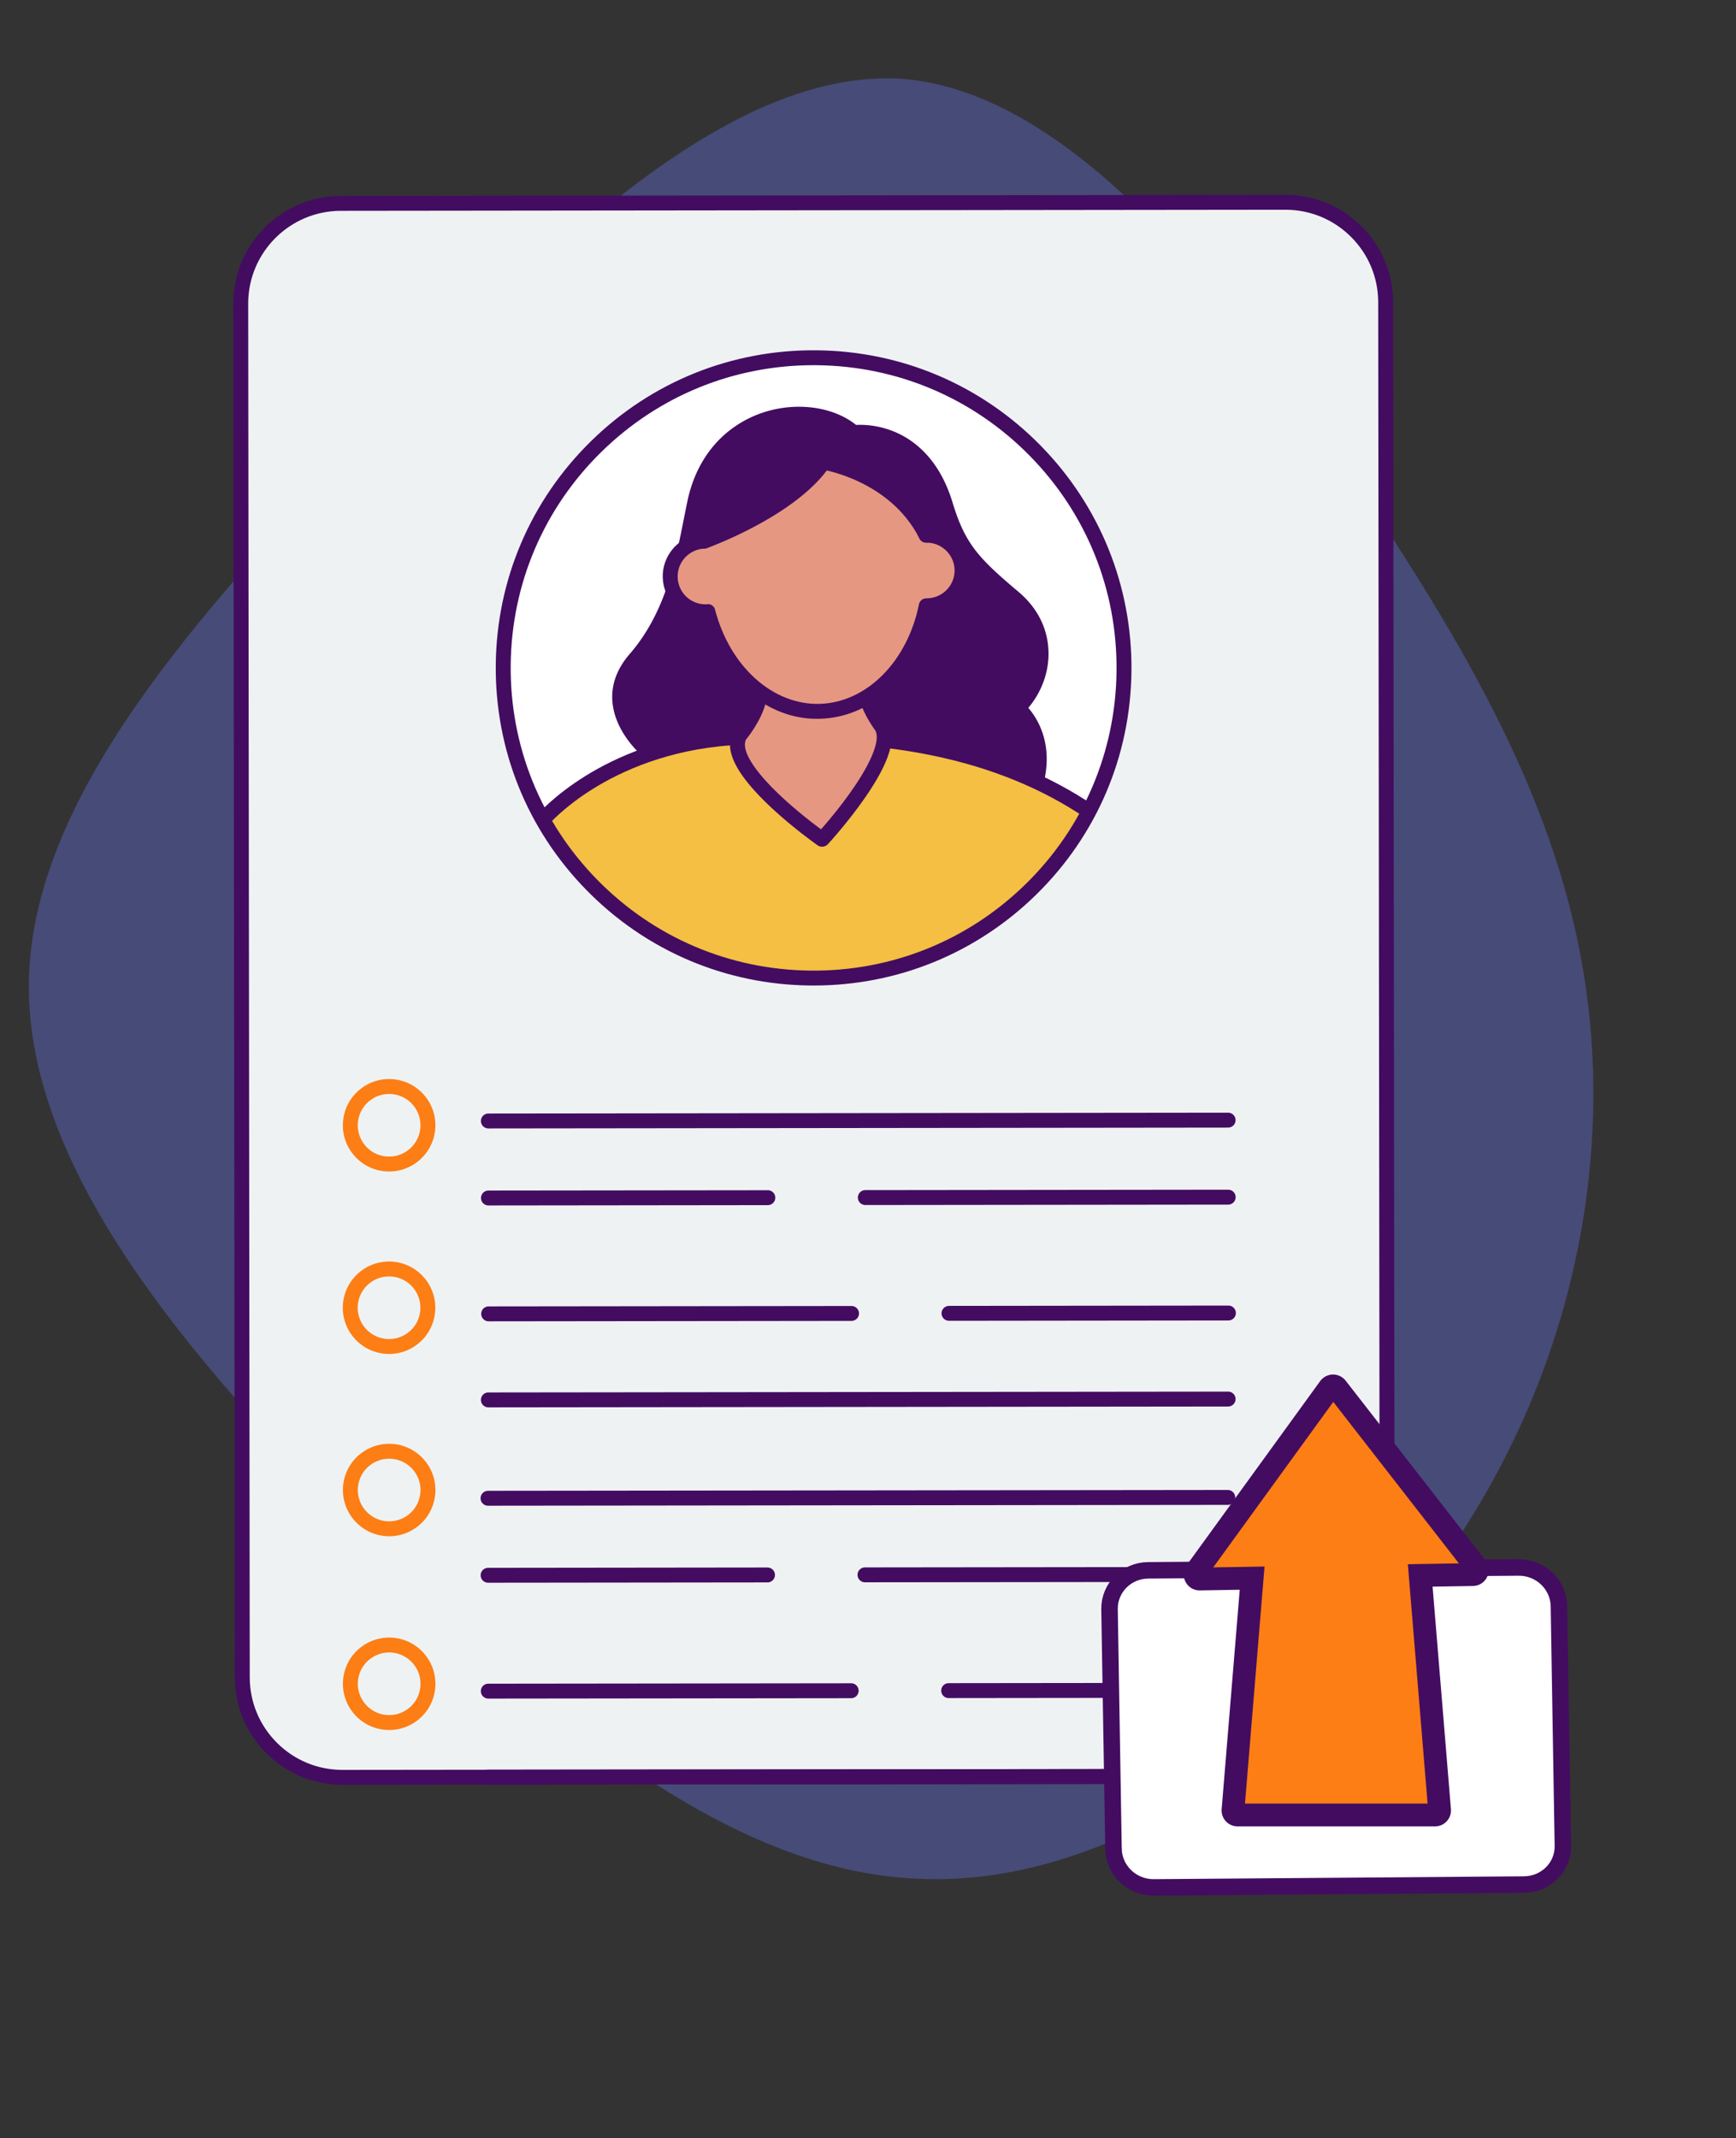 <svg xmlns="http://www.w3.org/2000/svg" width="2106" height="2593" fill="none"><rect width="100%" height="100%" fill="#333333" stroke="none"/><path fill="#6772E5" fill-opacity=".38" d="M1642.81 582.47c149.82 222.042 256.82 414.657 283.57 634.02 26.76 219.37-26.75 465.49-176.56 676.83-149.81 214.02-395.93 395.93-634.02 385.23-235.414-8.02-465.48-205.99-676.82-420.01-211.339-211.34-406.628-441.41-403.953-666.12 2.675-224.72 203.314-446.763 414.654-668.805C663.696 301.573 885.737 82.206 1094.4 95.582c205.99 16.051 398.6 264.846 548.41 486.888"/><g clip-path="url(#a)"><path fill="#EFF2F3" d="m414.821 2151.89 1145.799-1.29c67.14-.08 121.51-54.52 121.43-121.59l-1.89-1665.998c-.07-67.072-54.56-121.385-121.71-121.309l-1145.792 1.295c-67.144.076-121.511 54.512-121.435 121.585l1.888 1665.997c.076 67.08 54.567 121.39 121.71 121.31"/><path fill="#430C61" d="M415.504 2164.57c-34.834 0-67.589-13.53-92.253-38.11-24.699-24.62-38.323-57.37-38.363-92.23L283 368.234c-.082-71.951 58.448-130.553 130.473-130.634l1145.797-1.296h.15c34.84 0 67.59 13.532 92.26 38.115 24.7 24.618 38.32 57.371 38.36 92.225l1.89 1665.996c.04 34.86-13.51 67.64-38.16 92.31-24.64 24.68-57.43 38.29-92.32 38.33l-1145.794 1.29zM1559.42 254.382h-.13l-1145.797 1.297c-62.046.07-112.466 50.552-112.396 112.534l1.888 1665.997c.034 30.03 11.771 58.24 33.048 79.45 21.247 21.17 49.466 32.83 79.473 32.83h.131l1145.803-1.29c62.04-.07 112.46-50.56 112.39-112.54l-1.89-1665.998c-.03-30.025-11.77-58.24-33.04-79.447-21.25-21.175-49.47-32.833-79.48-32.833"/><path fill="#FD7E14" d="M472.095 1420.76c-2.384 0-4.766-.15-7.131-.46-14.867-1.89-28.104-9.45-37.277-21.29s-13.181-26.54-11.287-41.39c1.895-14.85 9.464-28.07 21.315-37.24 11.852-9.16 26.566-13.16 41.431-11.27 14.866 1.89 28.104 9.45 37.277 21.29s13.18 26.54 11.286 41.39c-3.605 28.26-27.812 48.96-55.614 48.97m-.118-94.03c-8.371 0-16.458 2.75-23.185 7.95-8.028 6.21-13.157 15.17-14.439 25.23-1.284 10.06 1.432 20.02 7.645 28.04 6.214 8.01 15.182 13.14 25.253 14.42 20.787 2.65 39.858-12.1 42.506-32.86 1.282-10.06-1.432-20.02-7.646-28.04-6.213-8.02-15.181-13.15-25.253-14.43-1.618-.2-3.249-.31-4.881-.31M472.085 1642.04c-2.39 0-4.795-.15-7.205-.46-30.688-3.9-52.472-32.02-48.563-62.68 3.91-30.65 32.056-52.42 62.746-48.51 30.688 3.9 52.472 32.02 48.563 62.68-1.894 14.85-9.464 28.07-21.315 37.24-9.931 7.68-21.871 11.73-34.226 11.73m-.141-94.02c-18.835 0-35.233 14.02-37.675 33.17-2.649 20.76 12.11 39.81 32.899 42.46 10.07 1.28 20.038-1.43 28.066-7.64s13.157-15.16 14.439-25.23c2.65-20.76-12.109-39.81-32.898-42.46-1.602-.2-3.216-.3-4.831-.3M472.222 1863.11c-2.39 0-4.796-.16-7.205-.46-30.688-3.91-52.472-32.03-48.563-62.68 3.91-30.66 32.056-52.42 62.745-48.52 30.688 3.91 52.473 32.03 48.564 62.68-1.895 14.86-9.464 28.08-21.315 37.24-9.931 7.68-21.871 11.74-34.226 11.74m-.141-94.03c-18.836 0-35.233 14.03-37.675 33.17-2.649 20.77 12.11 39.82 32.899 42.46 10.07 1.28 20.038-1.43 28.066-7.63 8.028-6.21 13.157-15.17 14.439-25.23 2.65-20.77-12.109-39.82-32.898-42.46a37 37 0 0 0-4.831-.31M472.222 2098.11c-2.39 0-4.796-.16-7.205-.46-30.688-3.91-52.472-32.03-48.563-62.68 3.91-30.66 32.056-52.42 62.745-48.52 30.688 3.91 52.473 32.03 48.564 62.68-1.895 14.86-9.464 28.08-21.315 37.24-9.931 7.68-21.871 11.74-34.226 11.74m-.141-94.03c-18.836 0-35.233 14.03-37.675 33.17-2.649 20.77 12.11 39.82 32.899 42.46 10.07 1.28 20.038-1.43 28.066-7.63 8.028-6.21 13.157-15.17 14.439-25.23 2.65-20.77-12.109-39.82-32.898-42.46a37 37 0 0 0-4.831-.31"/><path fill="#430C61" d="M592.472 1368.54a9.1 9.1 0 0 1-3.463-.69 9 9 0 0 1-2.937-1.96 9.034 9.034 0 0 1-1.967-9.85 9.1 9.1 0 0 1 1.959-2.93 9 9 0 0 1 2.935-1.96 8.95 8.95 0 0 1 3.462-.69l897.379-1.02h.01c1.19 0 2.36.24 3.46.69s2.1 1.12 2.94 1.96 1.51 1.83 1.96 2.93c.46 1.09.69 2.27.69 3.46 0 1.18-.23 2.36-.68 3.46a9.2 9.2 0 0 1-1.96 2.93c-.84.84-1.84 1.51-2.94 1.96-1.1.46-2.27.69-3.46.69l-897.377 1.02zm.106 93.4a9.1 9.1 0 0 1-3.463-.69 9 9 0 0 1-2.937-1.96 9.015 9.015 0 0 1-2.654-6.39 9.1 9.1 0 0 1 .687-3.46 9.1 9.1 0 0 1 1.96-2.93 9 9 0 0 1 2.934-1.96 9 9 0 0 1 3.462-.69l338.902-.38h.011c2.4-.01 4.702.95 6.4 2.64a9.02 9.02 0 0 1 2.654 6.39c.002 2.4-.95 4.7-2.646 6.39a9.03 9.03 0 0 1-6.397 2.65l-338.902.39zm457.192-.52a9 9 0 0 1-3.47-.69 9 9 0 0 1-2.93-1.95c-1.7-1.7-2.66-4-2.66-6.39 0-2.4.95-4.7 2.65-6.4 1.7-1.69 4-2.65 6.4-2.65l440.18-.5c4.98-.01 9.06 4.04 9.06 9.03.01 4.99-4.04 9.05-9.03 9.05l-440.19.5zm101.52 140.4c-1.19 0-2.36-.24-3.46-.69s-2.1-1.12-2.94-1.96a9 9 0 0 1-2.65-6.39c0-2.4.95-4.7 2.65-6.39a9 9 0 0 1 6.39-2.65l338.9-.39h.01c2.4 0 4.71.95 6.4 2.65a9.013 9.013 0 0 1 .01 12.78 9 9 0 0 1-6.39 2.65l-338.91.39zm-558.472.63a9.04 9.04 0 0 1-6.4-2.65 9.024 9.024 0 0 1-.007-12.78 9.03 9.03 0 0 1 6.396-2.65l440.183-.5h.02c2.4 0 4.7.95 6.4 2.64 1.69 1.7 2.65 4 2.65 6.39a9.044 9.044 0 0 1-9.04 9.05l-440.191.5zm-.328 104.35a9.04 9.04 0 0 1-6.4-2.65 9.024 9.024 0 0 1-.007-12.78 9.07 9.07 0 0 1 6.396-2.65l897.381-1.01h.01c2.4-.01 4.7.94 6.4 2.64a9.05 9.05 0 0 1 2.65 6.39c0 2.4-.95 4.7-2.65 6.39a9 9 0 0 1-6.39 2.65l-897.379 1.02zM592.054 1826.09a9.1 9.1 0 0 1-3.463-.68 9.15 9.15 0 0 1-2.937-1.96 9.034 9.034 0 0 1-.008-12.78 9.2 9.2 0 0 1 2.935-1.97 9.3 9.3 0 0 1 3.462-.69l897.377-1.01h.01c1.19 0 2.37.23 3.46.69a8.94 8.94 0 0 1 4.9 4.89c.46 1.09.69 2.27.69 3.45.01 1.19-.23 2.37-.68 3.46-.46 1.1-1.12 2.1-1.96 2.94s-1.84 1.5-2.94 1.96a9.1 9.1 0 0 1-3.46.69l-897.375 1.01zm.106 93.4a8.95 8.95 0 0 1-3.463-.68 9.15 9.15 0 0 1-2.937-1.96 9 9 0 0 1-1.963-2.93 9.03 9.03 0 0 1 4.89-11.81 9 9 0 0 1 3.462-.69l338.902-.39h.011c2.4 0 4.702.95 6.4 2.65a9.02 9.02 0 0 1 2.654 6.39 9.043 9.043 0 0 1-9.043 9.04l-338.902.38zm457.19-.51c-1.19 0-2.37-.23-3.46-.69-1.1-.45-2.1-1.12-2.94-1.96a9 9 0 0 1-2.65-6.39 9.03 9.03 0 0 1 9.04-9.04l440.19-.5c4.98-.01 9.05 4.04 9.06 9.03 0 4.99-4.05 9.04-9.04 9.05l-440.19.5zm101.52 140.39c-1.18 0-2.36-.23-3.46-.68a9.2 9.2 0 0 1-2.94-1.96 9.06 9.06 0 0 1-2.65-6.39c0-2.4.95-4.7 2.65-6.39a9.06 9.06 0 0 1 6.39-2.66l338.91-.38h.01c2.4 0 4.7.95 6.4 2.64 1.69 1.7 2.65 4 2.65 6.39a9.044 9.044 0 0 1-9.04 9.05l-338.9.38zm-558.47.63c-2.4.01-4.702-.95-6.4-2.64a9.02 9.02 0 0 1-2.654-6.39c-.001-2.4.951-4.7 2.647-6.39a9.03 9.03 0 0 1 6.396-2.65l440.191-.5h.01c2.4 0 4.7.95 6.4 2.64 1.7 1.7 2.65 3.99 2.65 6.39s-.95 4.7-2.64 6.39c-1.7 1.7-4 2.65-6.4 2.66l-440.189.49zm-.328 104.36a9.04 9.04 0 0 1-6.4-2.65 9.02 9.02 0 0 1-2.654-6.39c-.001-2.4.951-4.7 2.647-6.39a9.03 9.03 0 0 1 6.396-2.65l897.379-1.02h.01c2.4 0 4.7.95 6.4 2.65a9 9 0 0 1 2.65 6.39c0 2.39-.95 4.69-2.64 6.39-1.7 1.7-4 2.65-6.4 2.65l-897.377 1.02z"/><path fill="#fff" d="M990.658 1186.18c207.962 0 376.552-168.42 376.552-376.166 0-207.75-168.59-376.165-376.552-376.165-207.964 0-376.553 168.415-376.553 376.165 0 207.746 168.589 376.166 376.553 376.166"/><path fill="#430C61" d="M1235.03 858.674c35.21-35.316 40.83-94.851-5.37-133.831-49.4-41.584-66.97-59.984-82.91-112.702-29.98-98.814-111.34-87.407-111.34-87.407-48.743-43.261-168.531-28.283-192.725 84.521-11.248 52.771-20.593 130.303-71.969 189.619-51.497 59.409 17.608 113.84 17.608 113.84-34.786 58.679 88.42 172.996 260.486 159.726 137.83-10.59 179.57-63.43 194.17-89.83 31.65-57.431 15.64-101.8-7.95-123.936"/><path fill="#430C61" d="M1004.31 1082.17c-42.011-1.95-82.532-11.29-119.42-27.53-43.449-19.17-78.94-47.22-97.595-76.97-14.082-22.464-17.548-44.455-10.056-62.631-10.323-9.671-31.336-33.018-34.213-63.071-1.967-20.81 5.069-40.585 20.945-58.902 43.104-49.703 55.556-112.767 65.554-163.499a3100 3100 0 0 1 4.484-22.189c5.986-27.933 17.827-51.713 35.221-70.718 15.344-16.737 34.996-29.296 56.938-36.507 40.198-13.131 84.762-7.014 112.412 15.198 7.76-.441 25.12-.208 44.82 7.577 23.78 9.407 55.67 32.05 72.17 86.486 15.32 50.659 32.15 67.975 80.05 108.38 22.55 19.035 35.15 43.619 36.28 71.029 1.1 24.989-7.81 49.913-24.42 69.677 22.92 26.557 34.48 72.228 3.41 128.523-29.67 53.947-99.31 86.527-201.36 94.417-15.22 1.14-30.33 1.41-45.22.73m-29.501-570.762c-14.109-.698-28.888 1.267-43.132 5.94-24.124 7.922-66.525 30.558-80.102 93.808a2571 2571 0 0 0-4.441 21.864c-10.368 52.774-23.368 118.406-69.583 171.781-12.52 14.457-18.097 29.69-16.673 45.264 2.929 31.379 32.662 55.397 32.972 55.546 3.5 2.755 4.395 7.816 2.138 11.707-7.861 13.292-5.549 31.397 6.51 50.745 16.725 26.759 49.339 52.357 89.46 69.997 25.743 11.31 64.225 23.68 112.902 26.04 13.57.63 27.89.47 43.01-.68 95.6-7.4 160.22-36.88 186.86-85.159 28.66-52.093 15.66-92.56-6.14-113.15a8.9 8.9 0 0 1-2.82-6.405c-.02-2.422.95-4.827 2.59-6.487 16.92-16.976 26.11-39.884 25.17-62.653-.91-22.215-11.34-42.235-29.91-58.014-49.97-42.209-69.03-61.898-85.67-116.902-11.64-38.205-32.29-63.485-61.53-75.016-21.58-8.575-39.71-6.158-39.82-6.172-2.58.332-5.23-.446-7.2-2.237-13.55-11.951-33.252-18.858-54.591-19.817"/><path fill="#F4BF42" d="M658.621 994.199s103.355-91.89 233.415-98.209c130.064-6.319 348.734 9.254 431.064 89.171 0 0-52.86 91.859-113.16 128.039-60.29 36.19-179.36 80.79-252.904 72.7-195.294-21.49-298.415-191.701-298.415-191.701"/><path fill="#430C61" d="m665.525 1000.04-13.806-11.685c.804-.949 20.162-23.518 58.833-47.491 35.451-21.976 94.671-49.363 175.478-55.028 187.05-13.118 331.67 16.926 442.15 91.846l-10.16 14.958c-106.99-72.555-247.88-101.593-430.724-88.77-77.112 5.408-133.487 31.456-167.202 52.356-36.274 22.485-54.391 43.606-54.569 43.814"/><path fill="#E69781" d="M1068.48 879.57c-9.36-12.957-18.55-31.498-18.18-41.238-.79 15.623 3.81-96.268 3.81-96.268l-128.446-5.147s-3.065 78.333-4.199 104.466c-.936 22.86-24.053 50.48-24.053 50.48-22.539 40.338 99.817 125.957 99.817 125.957s96.131-103.855 71.251-138.25"/><path fill="#430C61" d="M996.84 1026.9a9.6 9.6 0 0 1-4.749-1.59c-1.311-.94-31.417-22.04-59.383-48.687-40.719-38.831-54.84-67.896-43.114-89.052.286-.513.558-.918.952-1.418 5.854-7.061 21.305-28.951 21.927-45.034l4.198-104.465c.087-2.408 1.149-4.691 2.886-6.229 1.751-1.646 4.055-2.453 6.466-2.365l128.447 5.147.11.013c2.41.087 4.58 1.134 6.23 2.883s2.45 4.051 2.37 6.459c-1.41 34.343-3.42 84.554-3.81 95.388-.04.324.04.555-.01.88-.2 5.912 6.37 21.7 16.48 35.633 13.01 17.929 4.52 48.184-26.11 92.439-21.05 30.413-44.7 56.208-45.72 57.288-1.99 1.83-4.651 2.81-7.17 2.71m-91.817-129.998c-5.976 12.323 8.549 36.492 40.149 66.575 19.428 18.527 40.486 34.623 50.84 42.323 8.228-9.291 24.428-28.447 38.888-49.475 23.9-34.559 33.69-61.238 26.29-71.416-9.16-12.712-18.89-31.323-19.8-44.082-.12-.784-.13-1.556-.13-2.436l.08-3.179c.11-2.624.27-6.452.42-11.051.4-9.184.86-21.44 1.31-33.586.64-15.312 1.26-30.516 1.57-39.823l-110.387-4.384-3.811 95.388c-.818 23.646-21.371 50.164-25.419 55.146"/><path fill="#E69781" d="M1123.54 649.095c-15.72-76.877-72.38-133.13-138.198-131.398-65.817 1.732-119.373 60.879-131.033 138.445-23.443.862-41.895 20.392-41.262 43.892.619 23.608 20.357 42.284 43.99 41.666l1.666-.118c18.498 71.513 72.945 122.647 135.782 120.976 62.835-1.672 114.415-55.684 129.155-128.021.55-.04 1.09.03 1.65-.009 23.63-.619 42.33-20.336 41.71-43.945-.54-23.375-19.97-41.902-43.46-41.488"/><path fill="#430C61" d="M985.728 871.668c-29.546-1.344-57.709-13.508-81.773-35.374-23.781-21.5-42.041-51.753-52.127-85.692-11.875-.963-22.926-5.779-31.667-14.039-10.011-9.521-15.748-22.346-16.174-36.253-.682-25.705 17.872-47.751 42.448-52.316 6.808-36.955 23.115-70.721 46.332-95.69 25.499-27.318 58.186-42.834 92.192-43.671 34.021-.944 67.471 12.883 94.331 38.733 24.49 23.68 42.65 56.449 51.41 93.077 24.9 3.173 44.56 24.257 45.22 50.07.67 26.693-19.06 49.357-45.03 52.756-8.25 34.463-24.88 65.549-47.48 88.288-25.25 25.37-55.97 39.269-88.772 40.148-2.979.059-5.945.011-8.91-.037m-126.545-139.04c3.941.172 7.334 2.913 8.271 6.771 17.855 68.793 69.969 115.781 126.848 114.231 56.878-1.549 106.468-51.197 120.518-120.763.88-4.286 4.68-7.321 8.96-7.216.43.055.88.002 1.33-.051 18.66-.482 33.42-16.084 32.92-34.618-.51-18.425-15.91-33.141-34.33-32.849-4.3.111-8.1-2.901-8.98-7.191-15.06-73.493-69.36-125.71-129.101-124.193-59.751 1.625-111.129 56.651-122.362 130.865-.662 4.314-4.258 7.485-8.577 7.703-18.459.617-33.11 16.233-32.599 34.659.275 9.051 3.938 17.434 10.518 23.659 6.579 6.225 15.183 9.52 24.135 9.231.448-.054.881.002 1.327-.051.459-.162.785-.121 1.122-.187"/><path fill="#430C61" d="M854.309 656.144s150.471-54.499 158.331-130.682c2.45-23.546-157.012-30.554-158.331 130.682"/><path fill="#430C61" d="M853.92 665.219a9.45 9.45 0 0 1-4.749-1.595c-2.42-1.737-3.835-4.446-3.787-7.408.262-34.821 7.717-64.766 22.144-88.987 12.197-20.545 29.218-36.629 50.331-47.682 36.217-19.026 78.753-19.435 95.881-7.908 7.69 5.268 8.31 11.614 7.99 14.981-8.33 80.849-157.892 135.904-164.235 138.175-1.247.281-2.371.467-3.575.424m130.097-143.182c-11.482-.584-26.869.975-43.608 7.089-26.905 9.877-71.268 37.539-76.575 113.608 14.071-5.904 38.121-16.694 62.314-31.204 32.779-19.684 72.574-50.347 77.362-85.251-2.62-1.874-9.649-3.758-19.493-4.242"/><path fill="#430C61" d="M996.977 560.19s87.813 12.175 126.563 88.905c0 0 2.48-135.029-110.92-123.526"/><path fill="#430C61" d="M1123.05 658.05c-3.16-.183-6.13-1.99-7.62-4.929-36.01-71.435-118.948-83.869-119.707-83.966-4.969-.742-8.356-5.242-7.721-10.219.744-4.963 5.249-8.347 10.23-7.712.975.124 23.678 3.346 51.388 16.442 24.3 11.45 44.88 26.936 60.87 45.684-4.18-19.882-12.89-43.862-30.62-60.193-16.55-15.192-38.87-21.442-66.29-18.669-4.91.475-9.41-3.067-9.87-8.074s3.07-9.395 8.08-9.855c32.78-3.301 59.85 4.544 80.33 23.425 41.28 37.912 40.47 106.307 40.42 109.269-.09 4.167-2.97 7.758-7.05 8.668-.78.12-1.57.239-2.44.129"/><path fill="#430C61" d="M987.129 1195.22c-1.337 0-2.662 0-4.001-.02-102.992-1.04-199.416-42.08-271.508-115.57-72.092-73.48-111.222-170.614-110.182-273.5 1.04-102.887 42.125-199.211 115.687-271.229s170.794-111.107 273.787-110.068c102.988 1.039 199.418 42.081 271.508 115.568s111.22 170.618 110.18 273.505c-1.04 102.886-42.12 199.214-115.69 271.224-72.6 71.09-168.28 110.09-269.781 110.09m-.211-752.328c-96.746 0-187.923 37.173-257.126 104.922-70.11 68.637-109.266 160.441-110.257 258.499-.991 98.057 36.303 190.631 105.011 260.667 68.708 70.04 160.606 109.16 258.765 110.15 98.179.99 190.829-36.27 260.939-104.91 70.11-68.63 109.27-160.438 110.26-258.496s-36.31-190.632-105.01-260.669c-68.71-70.038-160.61-109.154-258.77-110.143q-1.906-.02-3.812-.02"/></g><path fill="#fff" stroke="#430C61" stroke-width="20" d="M1392.99 1904.46h.01l449.33-3.46h.01c26.55-.15 48.18 20.73 48.83 46.45v.04l4.82 291.08v.02c.47 25.5-20.41 46.66-47.02 46.95h-.01l-449.29 3.46h-.01c-26.55.15-48.19-20.73-48.83-46.45-.01-.02-.01-.03-.01-.04l-4.82-291.04v-.02c-.31-25.62 20.54-46.83 46.99-46.99Z"/><g clip-path="url(#b)"><path fill="#FD7E14" d="m1455.46 1914.98 63.55-1.03-23.2 281.23c-.26 3.22 2.28 5.99 5.52 5.99h239.54c3.24 0 5.78-2.77 5.52-5.99l-23.47-284.54 63.8-1.03c4.56-.08 7.08-5.33 4.28-8.93l-169.43-217.71c-2.27-2.91-6.69-2.83-8.85.15L1450.9 1906.2c-2.68 3.69.01 8.85 4.57 8.78z"/><path fill="#430C61" d="M1617.19 1667c5.94 0 11.63 2.78 15.28 7.47l169.44 217.71c4.54 5.83 5.37 13.59 2.18 20.26-3.19 6.66-9.76 10.88-17.15 11l-49.02.79 22.25 269.81c.44 5.38-1.4 10.74-5.06 14.71a19.4 19.4 0 0 1-14.24 6.25h-239.54c-5.4 0-10.59-2.28-14.25-6.25a19.37 19.37 0 0 1-5.05-14.71l21.94-266.02-48.28.79c-7.43.15-14.09-3.88-17.49-10.43-3.41-6.55-2.83-14.33 1.5-20.31L1601.52 1675c3.56-4.91 9.3-7.89 15.35-8zm152.67 229.05-152.43-195.87-145.59 200.7 62.2-1.01-23.7 287.46h221.52l-23.94-290.28 61.94-1.01z"/></g><defs><clipPath id="a"><path fill="#fff" d="M283 161h1408.93v2003.57H283z"/></clipPath><clipPath id="b"><path fill="#fff" d="M1806 2215h-370v-548h370z"/></clipPath></defs></svg>